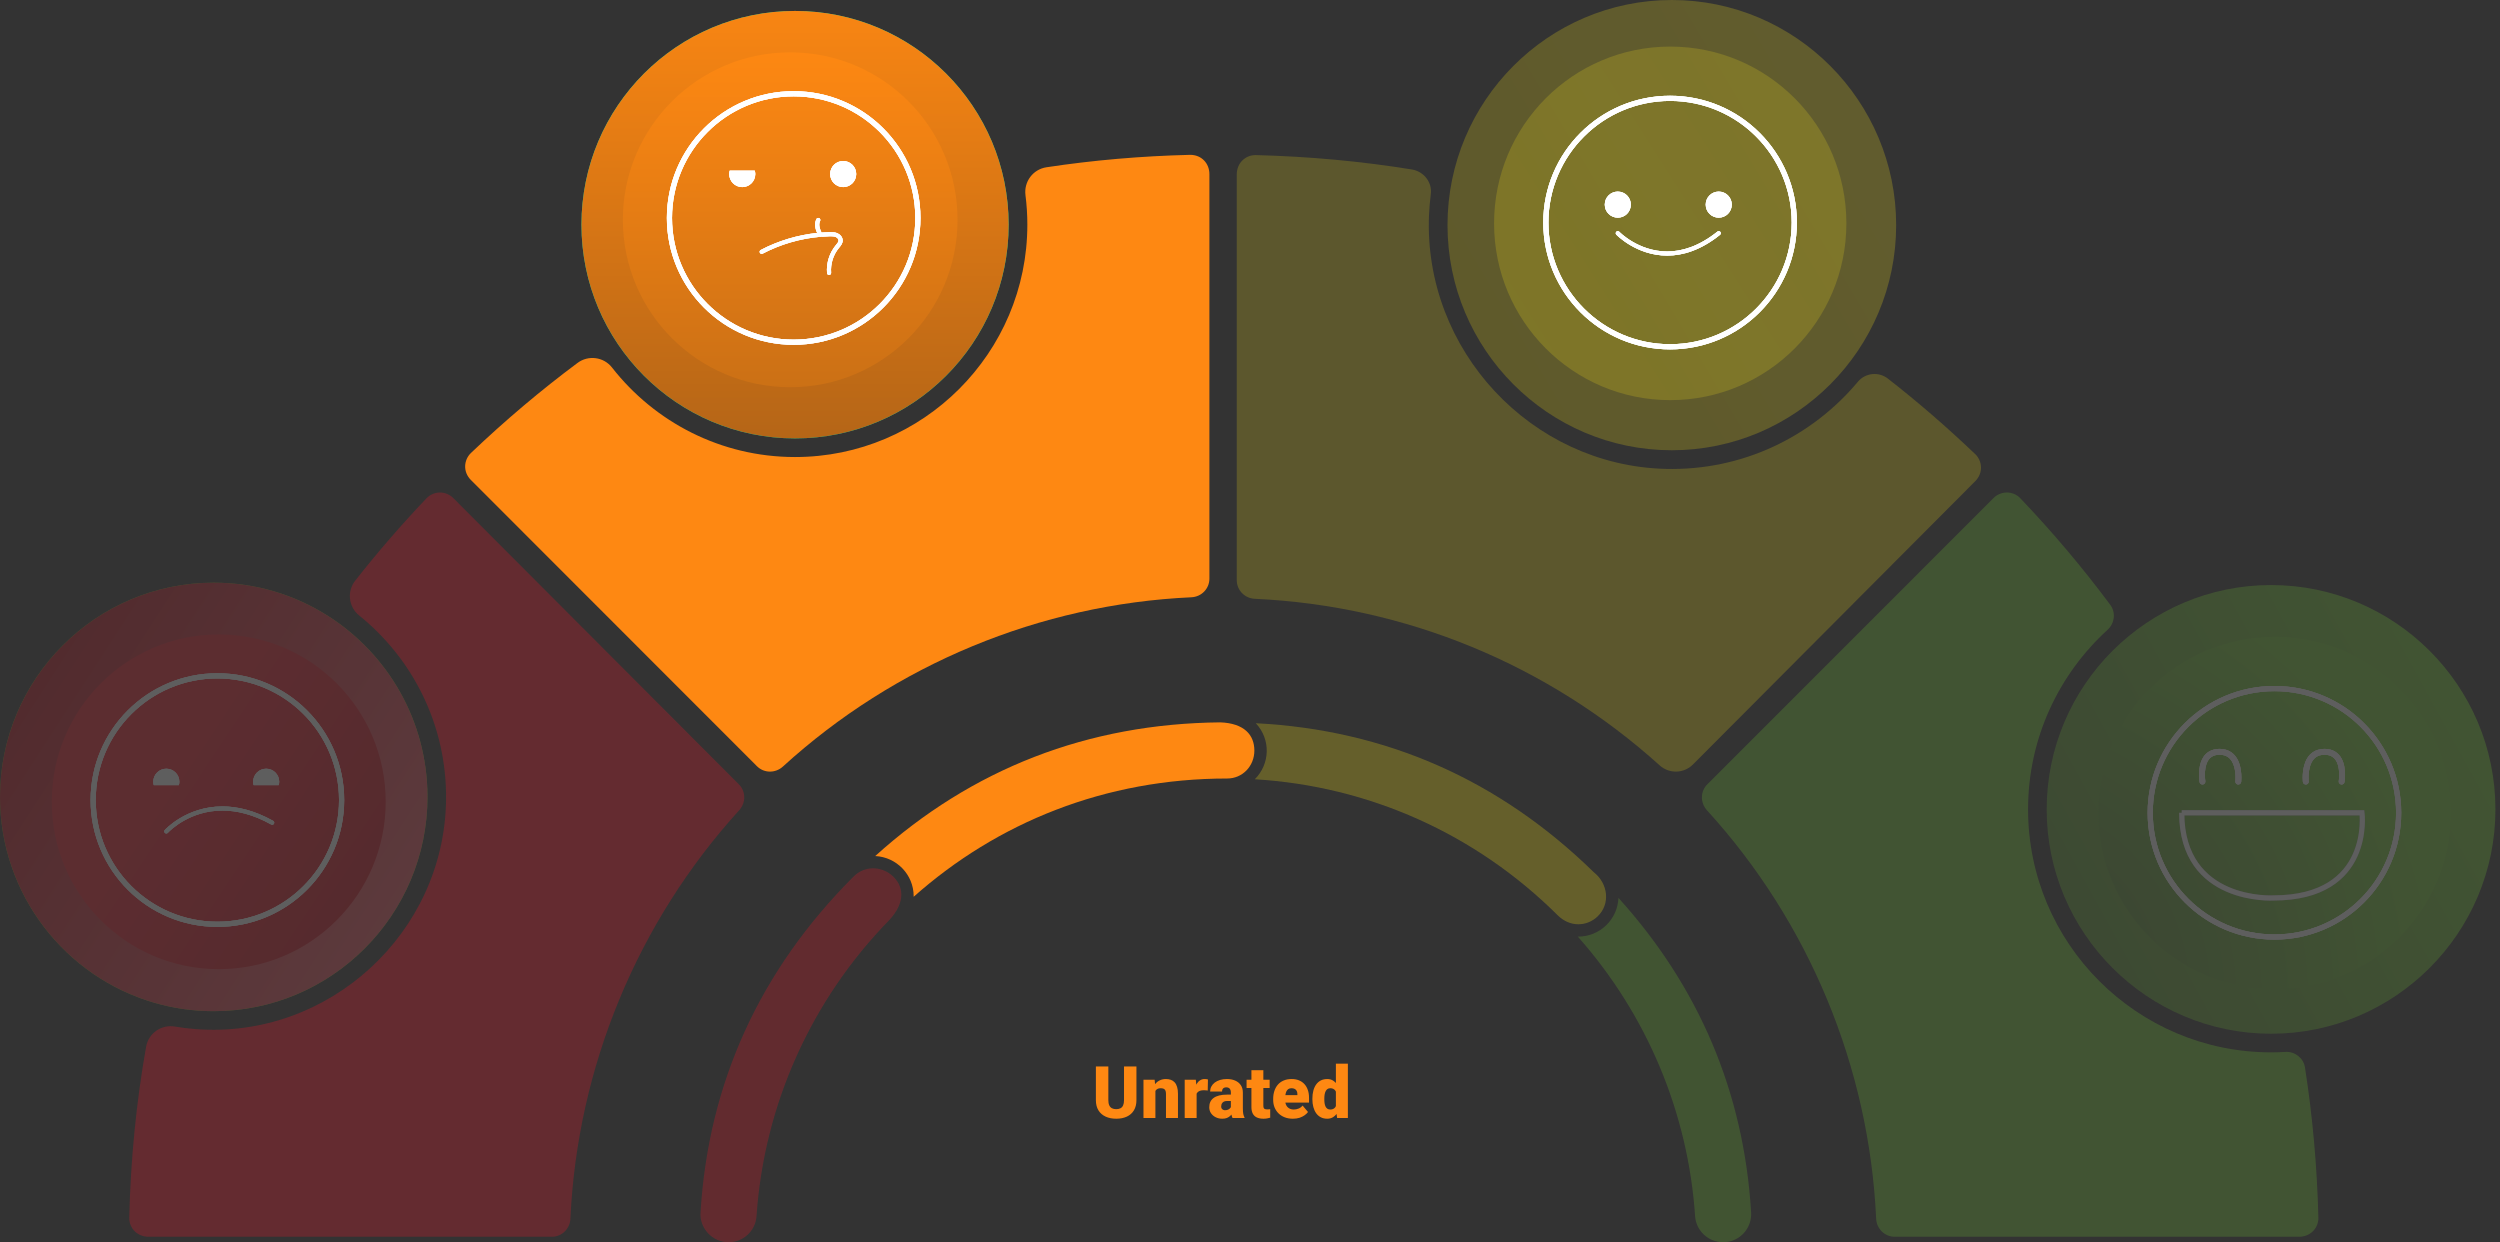 <svg width="483" height="240" viewBox="0 0 483 240" fill="none" xmlns="http://www.w3.org/2000/svg">
<rect x="0" y="0" width="483" height="240" fill="#333333" stroke="none"/>
<path opacity="0.255" d="M142.819 156.532C123.13 178.188 111.543 206.214 110.203 235.464C110.119 237.407 108.539 238.943 106.624 238.943H28.739C26.405 238.943 24.921 237.167 24.968 235.236C25.244 223.934 26.333 212.932 28.224 202.243C28.691 199.615 31.169 197.887 33.79 198.331C35.106 198.559 36.435 198.715 37.788 198.823C63.474 200.815 85.929 180.239 86.18 154.42C86.324 140.071 79.728 127.246 69.387 118.908C67.328 117.252 66.993 114.253 68.633 112.177C72.906 106.73 77.502 101.428 82.398 96.269C83.834 94.781 86.156 94.805 87.556 96.209L142.747 151.529C144.148 152.921 144.1 155.128 142.819 156.532Z" fill="#F51728"/>
<g opacity="0.213">
<path d="M82.589 153.965C82.589 176.784 64.06 195.356 41.294 195.356C37.345 195.356 33.526 194.804 29.912 193.76C12.652 188.793 0 172.837 0 153.965C0 131.145 18.517 112.573 41.294 112.573C49.446 112.573 57.046 114.949 63.45 119.052C74.952 126.406 82.589 139.316 82.589 153.965Z" fill="#7DE314"/>
<path d="M82.589 153.965C82.589 176.784 64.06 195.356 41.294 195.356C37.345 195.356 33.526 194.804 29.912 193.76C12.652 188.793 0 172.837 0 153.965C0 131.145 18.517 112.573 41.294 112.573C49.446 112.573 57.046 114.949 63.45 119.052C74.952 126.406 82.589 139.316 82.589 153.965Z" fill="url(#paint0_linear_1_1954)"/>
<path d="M42.258 122.573C24.447 122.573 10 137.054 10 154.906C10 172.759 24.447 187.24 42.258 187.24C60.068 187.24 74.515 172.759 74.515 154.906C74.515 137.054 60.068 122.573 42.258 122.573Z" fill="url(#paint1_linear_1_1954)"/>
<path d="M65.999 154.573C65.999 167.827 55.254 178.573 41.999 178.573C28.744 178.573 18 167.827 18 154.573C18 141.318 28.744 130.573 41.999 130.573C55.254 130.573 65.999 141.318 65.999 154.573" stroke="white"/>
<path fill-rule="evenodd" clip-rule="evenodd" d="M34.553 151.693H29.713C29.656 151.482 29.615 151.264 29.615 151.036C29.615 149.645 30.742 148.518 32.132 148.518C33.523 148.518 34.65 149.645 34.65 151.036C34.65 151.264 34.61 151.482 34.553 151.693" fill="white"/>
<path fill-rule="evenodd" clip-rule="evenodd" d="M53.845 151.693H49.006C48.948 151.482 48.908 151.264 48.908 151.036C48.908 149.645 50.034 148.518 51.425 148.518C52.816 148.518 53.943 149.645 53.943 151.036C53.943 151.264 53.902 151.482 53.845 151.693" fill="white"/>
<path fill-rule="evenodd" clip-rule="evenodd" d="M32.133 161.026C32.038 161.026 31.942 160.992 31.867 160.923C31.703 160.776 31.69 160.525 31.837 160.362C31.856 160.341 32.88 159.207 34.78 158.072C36.678 156.938 39.461 155.802 42.974 155.802C45.806 155.801 49.107 156.543 52.778 158.593C52.971 158.701 53.039 158.942 52.932 159.134C52.859 159.265 52.724 159.339 52.584 159.339C52.519 159.339 52.452 159.322 52.391 159.288C48.823 157.297 45.667 156.598 42.974 156.598C42.969 156.598 42.965 156.598 42.961 156.598C36.715 156.598 32.894 160.402 32.467 160.853L32.428 160.894C32.35 160.981 32.242 161.026 32.133 161.026" fill="white"/>
<path d="M65.999 154.573C65.999 167.827 55.254 178.573 41.999 178.573C28.744 178.573 18 167.827 18 154.573C18 141.318 28.744 130.573 41.999 130.573C55.254 130.573 65.999 141.318 65.999 154.573" stroke="white"/>
<path fill-rule="evenodd" clip-rule="evenodd" d="M34.553 151.693H29.713C29.656 151.482 29.615 151.264 29.615 151.036C29.615 149.645 30.742 148.518 32.132 148.518C33.523 148.518 34.65 149.645 34.65 151.036C34.65 151.264 34.61 151.482 34.553 151.693" fill="white"/>
<path fill-rule="evenodd" clip-rule="evenodd" d="M53.845 151.693H49.006C48.948 151.482 48.908 151.264 48.908 151.036C48.908 149.645 50.034 148.518 51.425 148.518C52.816 148.518 53.943 149.645 53.943 151.036C53.943 151.264 53.902 151.482 53.845 151.693" fill="white"/>
<path fill-rule="evenodd" clip-rule="evenodd" d="M32.133 161.026C32.038 161.026 31.942 160.992 31.867 160.923C31.703 160.776 31.69 160.525 31.837 160.362C31.856 160.341 32.88 159.207 34.78 158.072C36.678 156.938 39.461 155.802 42.974 155.802C45.806 155.801 49.107 156.543 52.778 158.593C52.971 158.701 53.039 158.942 52.932 159.134C52.859 159.265 52.724 159.339 52.584 159.339C52.519 159.339 52.452 159.322 52.391 159.288C48.823 157.297 45.667 156.598 42.974 156.598C42.969 156.598 42.965 156.598 42.961 156.598C36.715 156.598 32.894 160.402 32.467 160.853L32.428 160.894C32.35 160.981 32.242 161.026 32.133 161.026" fill="white"/>
<path d="M65.999 154.573C65.999 167.827 55.254 178.573 41.999 178.573C28.744 178.573 18 167.827 18 154.573C18 141.318 28.744 130.573 41.999 130.573C55.254 130.573 65.999 141.318 65.999 154.573" stroke="white"/>
<path fill-rule="evenodd" clip-rule="evenodd" d="M34.553 151.693H29.713C29.656 151.482 29.615 151.264 29.615 151.036C29.615 149.645 30.742 148.518 32.132 148.518C33.523 148.518 34.65 149.645 34.65 151.036C34.65 151.264 34.61 151.482 34.553 151.693" fill="white"/>
<path fill-rule="evenodd" clip-rule="evenodd" d="M53.845 151.693H49.006C48.948 151.482 48.908 151.264 48.908 151.036C48.908 149.645 50.034 148.518 51.425 148.518C52.816 148.518 53.943 149.645 53.943 151.036C53.943 151.264 53.902 151.482 53.845 151.693" fill="white"/>
<path fill-rule="evenodd" clip-rule="evenodd" d="M32.133 161.026C32.038 161.026 31.942 160.992 31.867 160.923C31.703 160.776 31.69 160.525 31.837 160.362C31.856 160.341 32.88 159.207 34.78 158.072C36.678 156.938 39.461 155.802 42.974 155.802C45.806 155.801 49.107 156.543 52.778 158.593C52.971 158.701 53.039 158.942 52.932 159.134C52.859 159.265 52.724 159.339 52.584 159.339C52.519 159.339 52.452 159.322 52.391 159.288C48.823 157.297 45.667 156.598 42.974 156.598C42.969 156.598 42.965 156.598 42.961 156.598C36.715 156.598 32.894 160.402 32.467 160.853L32.428 160.894C32.35 160.981 32.242 161.026 32.133 161.026" fill="white"/>
</g>
<path d="M233.656 33.636V111.804C233.656 113.724 232.133 115.309 230.177 115.393C200.942 116.737 172.906 128.357 151.253 148.102C149.801 149.423 147.606 149.399 146.239 148.03L90.983 92.742C89.4 91.157 89.592 88.853 90.995 87.508C97.629 81.194 104.491 75.397 111.581 70.115C113.68 68.555 116.631 68.951 118.239 71.003C126.468 81.531 139.257 88.3 153.604 88.3C178.353 88.3 198.483 68.159 198.483 43.407C198.483 41.486 198.363 39.59 198.123 37.717C197.787 35.101 199.574 32.712 202.178 32.316C211.223 30.947 220.484 30.143 229.949 29.915C232.145 29.915 233.656 31.572 233.656 33.636Z" fill="#FE8812"/>
<ellipse cx="153.604" cy="43.407" rx="41.268" ry="41.292" fill="#01CC9B"/>
<ellipse cx="153.604" cy="43.407" rx="41.268" ry="41.292" fill="url(#paint2_linear_1_1954)"/>
<path d="M152.667 10.115C134.817 10.115 120.337 24.603 120.337 42.464C120.337 60.326 134.817 74.814 152.667 74.814C170.518 74.814 184.997 60.326 184.997 42.464C184.997 24.603 170.53 10.115 152.667 10.115Z" fill="url(#paint3_linear_1_1954)"/>
<path d="M177.336 42.115C177.336 55.369 166.591 66.115 153.336 66.115C140.082 66.115 129.337 55.369 129.337 42.115C129.337 28.86 140.082 18.115 153.336 18.115C166.591 18.115 177.336 28.86 177.336 42.115" stroke="white"/>
<path fill-rule="evenodd" clip-rule="evenodd" d="M162.905 36.145C161.514 36.145 160.387 35.017 160.387 33.627C160.387 32.236 161.514 31.109 162.905 31.109C164.295 31.109 165.422 32.236 165.422 33.627C165.422 35.017 164.295 36.145 162.905 36.145" fill="white"/>
<path fill-rule="evenodd" clip-rule="evenodd" d="M160.177 53.12C159.972 53.12 159.797 52.962 159.782 52.755C159.625 50.838 160.237 48.888 161.458 47.403L161.535 47.31C161.776 47.019 162.004 46.745 162.008 46.466C162.012 46.162 161.73 45.901 161.465 45.79C161.187 45.672 160.862 45.646 160.525 45.646C160.438 45.646 160.35 45.648 160.261 45.65C159.688 45.664 159.115 45.696 158.543 45.744C158.602 45.738 158.661 45.717 158.714 45.683C158.898 45.564 158.953 45.318 158.832 45.133C158.831 45.13 158.785 45.056 158.719 44.932C159.226 44.893 159.734 44.867 160.241 44.855C160.333 44.852 160.426 44.851 160.52 44.851C160.94 44.851 161.37 44.886 161.775 45.057C162.293 45.277 162.812 45.8 162.804 46.477C162.797 47.038 162.436 47.47 162.146 47.819L162.071 47.909C160.98 49.235 160.435 50.978 160.574 52.69C160.591 52.909 160.428 53.102 160.21 53.119L160.177 53.12M147.16 49.046C147.017 49.046 146.878 48.969 146.807 48.833C146.705 48.639 146.78 48.399 146.974 48.296C150.351 46.527 154.077 45.407 157.871 45.008C158.015 45.329 158.148 45.539 158.164 45.563C158.24 45.682 158.368 45.746 158.498 45.746C158.506 45.746 158.513 45.746 158.521 45.746C154.631 46.077 150.8 47.19 147.344 49.001C147.285 49.032 147.222 49.046 147.16 49.046" fill="white"/>
<path fill-rule="evenodd" clip-rule="evenodd" d="M158.498 45.746C158.367 45.746 158.239 45.682 158.164 45.563C158.148 45.539 158.014 45.329 157.87 45.008C157.577 44.357 157.239 43.251 157.743 42.314C157.815 42.181 157.953 42.105 158.095 42.105C158.158 42.105 158.223 42.121 158.282 42.154C158.476 42.258 158.548 42.499 158.444 42.692C158.036 43.449 158.492 44.496 158.719 44.932C158.784 45.056 158.831 45.13 158.832 45.133C158.952 45.318 158.898 45.564 158.714 45.683C158.66 45.717 158.601 45.738 158.543 45.744C158.535 45.745 158.528 45.745 158.521 45.745C158.513 45.746 158.506 45.746 158.498 45.746" fill="white"/>
<path fill-rule="evenodd" clip-rule="evenodd" d="M143.403 36.145C142.012 36.145 140.885 35.017 140.885 33.627C140.885 33.398 140.925 33.181 140.983 32.97H145.822C145.879 33.181 145.92 33.398 145.92 33.627C145.92 35.017 144.793 36.145 143.403 36.145" fill="white"/>
<path d="M177.336 42.115C177.336 55.369 166.591 66.115 153.336 66.115C140.082 66.115 129.337 55.369 129.337 42.115C129.337 28.86 140.082 18.115 153.336 18.115C166.591 18.115 177.336 28.86 177.336 42.115" stroke="white"/>
<path fill-rule="evenodd" clip-rule="evenodd" d="M162.905 36.145C161.514 36.145 160.387 35.017 160.387 33.627C160.387 32.236 161.514 31.109 162.905 31.109C164.295 31.109 165.422 32.236 165.422 33.627C165.422 35.017 164.295 36.145 162.905 36.145" fill="white"/>
<path fill-rule="evenodd" clip-rule="evenodd" d="M160.177 53.12C159.972 53.12 159.797 52.962 159.782 52.755C159.625 50.838 160.237 48.888 161.458 47.403L161.535 47.31C161.776 47.019 162.004 46.745 162.008 46.466C162.012 46.162 161.73 45.901 161.465 45.79C161.187 45.672 160.862 45.646 160.525 45.646C160.438 45.646 160.35 45.648 160.261 45.65C159.688 45.664 159.115 45.696 158.543 45.744C158.602 45.738 158.661 45.717 158.714 45.683C158.898 45.564 158.953 45.318 158.832 45.133C158.831 45.13 158.785 45.056 158.719 44.932C159.226 44.893 159.734 44.867 160.241 44.855C160.333 44.852 160.426 44.851 160.52 44.851C160.94 44.851 161.37 44.886 161.775 45.057C162.293 45.277 162.812 45.8 162.804 46.477C162.797 47.038 162.436 47.47 162.146 47.819L162.071 47.909C160.98 49.235 160.435 50.978 160.574 52.69C160.591 52.909 160.428 53.102 160.21 53.119L160.177 53.12M147.16 49.046C147.017 49.046 146.878 48.969 146.807 48.833C146.705 48.639 146.78 48.399 146.974 48.296C150.351 46.527 154.077 45.407 157.871 45.008C158.015 45.329 158.148 45.539 158.164 45.563C158.24 45.682 158.368 45.746 158.498 45.746C158.506 45.746 158.513 45.746 158.521 45.746C154.631 46.077 150.8 47.19 147.344 49.001C147.285 49.032 147.222 49.046 147.16 49.046" fill="white"/>
<path fill-rule="evenodd" clip-rule="evenodd" d="M158.498 45.746C158.367 45.746 158.239 45.682 158.164 45.563C158.148 45.539 158.014 45.329 157.87 45.008C157.577 44.357 157.239 43.251 157.743 42.314C157.815 42.181 157.953 42.105 158.095 42.105C158.158 42.105 158.223 42.121 158.282 42.154C158.476 42.258 158.548 42.499 158.444 42.692C158.036 43.449 158.492 44.496 158.719 44.932C158.784 45.056 158.831 45.13 158.832 45.133C158.952 45.318 158.898 45.564 158.714 45.683C158.66 45.717 158.601 45.738 158.543 45.744C158.535 45.745 158.528 45.745 158.521 45.745C158.513 45.746 158.506 45.746 158.498 45.746" fill="white"/>
<path fill-rule="evenodd" clip-rule="evenodd" d="M143.403 36.145C142.012 36.145 140.885 35.017 140.885 33.627C140.885 33.398 140.925 33.181 140.983 32.97H145.822C145.879 33.181 145.92 33.398 145.92 33.627C145.92 35.017 144.793 36.145 143.403 36.145" fill="white"/>
<path d="M177.336 42.115C177.336 55.369 166.591 66.115 153.336 66.115C140.082 66.115 129.337 55.369 129.337 42.115C129.337 28.86 140.082 18.115 153.336 18.115C166.591 18.115 177.336 28.86 177.336 42.115" stroke="white"/>
<path fill-rule="evenodd" clip-rule="evenodd" d="M162.905 36.145C161.514 36.145 160.387 35.017 160.387 33.627C160.387 32.236 161.514 31.109 162.905 31.109C164.295 31.109 165.422 32.236 165.422 33.627C165.422 35.017 164.295 36.145 162.905 36.145" fill="white"/>
<path fill-rule="evenodd" clip-rule="evenodd" d="M160.177 53.12C159.972 53.12 159.797 52.962 159.782 52.755C159.625 50.838 160.237 48.888 161.458 47.403L161.535 47.31C161.776 47.019 162.004 46.745 162.008 46.466C162.012 46.162 161.73 45.901 161.465 45.79C161.187 45.672 160.862 45.646 160.525 45.646C160.438 45.646 160.35 45.648 160.261 45.65C159.688 45.664 159.115 45.696 158.543 45.744C158.602 45.738 158.661 45.717 158.714 45.683C158.898 45.564 158.953 45.318 158.832 45.133C158.831 45.13 158.785 45.056 158.719 44.932C159.226 44.893 159.734 44.867 160.241 44.855C160.333 44.852 160.426 44.851 160.52 44.851C160.94 44.851 161.37 44.886 161.775 45.057C162.293 45.277 162.812 45.8 162.804 46.477C162.797 47.038 162.436 47.47 162.146 47.819L162.071 47.909C160.98 49.235 160.435 50.978 160.574 52.69C160.591 52.909 160.428 53.102 160.21 53.119L160.177 53.12M147.16 49.046C147.017 49.046 146.878 48.969 146.807 48.833C146.705 48.639 146.78 48.399 146.974 48.296C150.351 46.527 154.077 45.407 157.871 45.008C158.015 45.329 158.148 45.539 158.164 45.563C158.24 45.682 158.368 45.746 158.498 45.746C158.506 45.746 158.513 45.746 158.521 45.746C154.631 46.077 150.8 47.19 147.344 49.001C147.285 49.032 147.222 49.046 147.16 49.046" fill="white"/>
<path fill-rule="evenodd" clip-rule="evenodd" d="M158.498 45.746C158.367 45.746 158.239 45.682 158.164 45.563C158.148 45.539 158.014 45.329 157.87 45.008C157.577 44.357 157.239 43.251 157.743 42.314C157.815 42.181 157.953 42.105 158.095 42.105C158.158 42.105 158.223 42.121 158.282 42.154C158.476 42.258 158.548 42.499 158.444 42.692C158.036 43.449 158.492 44.496 158.719 44.932C158.784 45.056 158.831 45.13 158.832 45.133C158.952 45.318 158.898 45.564 158.714 45.683C158.66 45.717 158.601 45.738 158.543 45.744C158.535 45.745 158.528 45.745 158.521 45.745C158.513 45.746 158.506 45.746 158.498 45.746" fill="white"/>
<path fill-rule="evenodd" clip-rule="evenodd" d="M143.403 36.145C142.012 36.145 140.885 35.017 140.885 33.627C140.885 33.398 140.925 33.181 140.983 32.97H145.822C145.879 33.181 145.92 33.398 145.92 33.627C145.92 35.017 144.793 36.145 143.403 36.145" fill="white"/>
<path opacity="0.2" d="M381.61 92.974L327.076 147.701C325.325 149.458 322.506 149.542 320.659 147.881C299.066 128.403 271.536 117.026 242.434 115.69C240.43 115.594 238.943 113.993 238.943 112.091V33.696C238.943 31.457 240.646 29.964 242.554 29.964H242.65C252.942 30.229 262.995 31.156 272.783 32.745C275.062 33.118 276.73 35.201 276.43 37.5C276.262 38.848 276.142 40.221 276.082 41.605C275.038 67.62 295.803 89.904 321.738 90.59C336.661 90.987 350.073 84.354 358.949 73.748C360.401 72.014 362.968 71.762 364.743 73.146C370.514 77.648 376.14 82.512 381.598 87.725H381.61C382.989 89.061 383.217 91.36 381.61 92.974Z" fill="#FFE817"/>
<path opacity="0.244" d="M322.998 0C299.102 0 279.657 19.514 279.657 43.495C279.657 67.476 299.102 86.99 322.998 86.99C346.894 86.99 366.339 67.476 366.339 43.495C366.339 19.514 346.894 0 322.998 0Z" fill="url(#paint4_linear_1_1954)"/>
<path opacity="0.2" d="M322.689 9C303.891 9 288.657 24.289 288.657 43.153C288.657 62.018 303.891 77.306 322.689 77.306C341.487 77.306 356.721 62.018 356.721 43.153C356.721 24.289 341.487 9 322.689 9Z" fill="url(#paint5_linear_1_1954)"/>
<path d="M346.657 43C346.657 56.254 335.912 67 322.657 67C309.403 67 298.657 56.254 298.657 43C298.657 29.745 309.403 19 322.657 19C335.912 19 346.657 29.745 346.657 43" stroke="white"/>
<path fill-rule="evenodd" clip-rule="evenodd" d="M332.059 42.052C330.669 42.052 329.542 40.924 329.542 39.534C329.542 38.144 330.669 37.017 332.059 37.017C333.45 37.017 334.577 38.144 334.577 39.534C334.577 40.924 333.45 42.052 332.059 42.052" fill="white"/>
<path fill-rule="evenodd" clip-rule="evenodd" d="M312.557 42.052C311.167 42.052 310.04 40.924 310.04 39.534C310.04 38.144 311.167 37.017 312.557 37.017C313.949 37.017 315.076 38.144 315.076 39.534C315.076 40.924 313.949 42.052 312.557 42.052" fill="white"/>
<path fill-rule="evenodd" clip-rule="evenodd" d="M322.114 49.382C322.111 49.382 322.108 49.382 322.105 49.382C319.124 49.382 316.669 48.37 314.962 47.362C313.255 46.354 312.288 45.35 312.271 45.331C312.119 45.173 312.123 44.921 312.282 44.769C312.359 44.695 312.458 44.658 312.557 44.658C312.662 44.658 312.766 44.699 312.844 44.781L312.882 44.817L313.003 44.935C313.111 45.037 313.275 45.185 313.491 45.364C313.921 45.72 314.556 46.199 315.367 46.677C316.989 47.634 319.308 48.586 322.105 48.586C324.903 48.584 328.195 47.642 331.811 44.746C331.885 44.687 331.972 44.658 332.06 44.658C332.176 44.658 332.291 44.709 332.37 44.807C332.507 44.979 332.48 45.229 332.309 45.366C328.581 48.358 325.093 49.382 322.114 49.382" fill="white"/>
<path d="M346.657 43C346.657 56.254 335.912 67 322.657 67C309.403 67 298.657 56.254 298.657 43C298.657 29.745 309.403 19 322.657 19C335.912 19 346.657 29.745 346.657 43" stroke="white"/>
<path fill-rule="evenodd" clip-rule="evenodd" d="M332.059 42.052C330.669 42.052 329.542 40.924 329.542 39.534C329.542 38.144 330.669 37.017 332.059 37.017C333.45 37.017 334.577 38.144 334.577 39.534C334.577 40.924 333.45 42.052 332.059 42.052" fill="white"/>
<path fill-rule="evenodd" clip-rule="evenodd" d="M312.557 42.052C311.167 42.052 310.04 40.924 310.04 39.534C310.04 38.144 311.167 37.017 312.557 37.017C313.949 37.017 315.076 38.144 315.076 39.534C315.076 40.924 313.949 42.052 312.557 42.052" fill="white"/>
<path fill-rule="evenodd" clip-rule="evenodd" d="M322.114 49.382C322.111 49.382 322.108 49.382 322.105 49.382C319.124 49.382 316.669 48.37 314.962 47.362C313.255 46.354 312.288 45.35 312.271 45.331C312.119 45.173 312.123 44.921 312.282 44.769C312.359 44.695 312.458 44.658 312.557 44.658C312.662 44.658 312.766 44.699 312.844 44.781L312.882 44.817L313.003 44.935C313.111 45.037 313.275 45.185 313.491 45.364C313.921 45.72 314.556 46.199 315.367 46.677C316.989 47.634 319.308 48.586 322.105 48.586C324.903 48.584 328.195 47.642 331.811 44.746C331.885 44.687 331.972 44.658 332.06 44.658C332.176 44.658 332.291 44.709 332.37 44.807C332.507 44.979 332.48 45.229 332.309 45.366C328.581 48.358 325.093 49.382 322.114 49.382" fill="white"/>
<path d="M346.657 43C346.657 56.254 335.912 67 322.657 67C309.403 67 298.657 56.254 298.657 43C298.657 29.745 309.403 19 322.657 19C335.912 19 346.657 29.745 346.657 43" stroke="white"/>
<path fill-rule="evenodd" clip-rule="evenodd" d="M332.059 42.052C330.669 42.052 329.542 40.924 329.542 39.534C329.542 38.144 330.669 37.017 332.059 37.017C333.45 37.017 334.577 38.144 334.577 39.534C334.577 40.924 333.45 42.052 332.059 42.052" fill="white"/>
<path fill-rule="evenodd" clip-rule="evenodd" d="M312.557 42.052C311.167 42.052 310.04 40.924 310.04 39.534C310.04 38.144 311.167 37.017 312.557 37.017C313.949 37.017 315.076 38.144 315.076 39.534C315.076 40.924 313.949 42.052 312.557 42.052" fill="white"/>
<path fill-rule="evenodd" clip-rule="evenodd" d="M322.114 49.382C322.111 49.382 322.108 49.382 322.105 49.382C319.124 49.382 316.669 48.37 314.962 47.362C313.255 46.354 312.288 45.35 312.271 45.331C312.119 45.173 312.123 44.921 312.282 44.769C312.359 44.695 312.458 44.658 312.557 44.658C312.662 44.658 312.766 44.699 312.844 44.781L312.882 44.817L313.003 44.935C313.111 45.037 313.275 45.185 313.491 45.364C313.921 45.72 314.556 46.199 315.367 46.677C316.989 47.634 319.308 48.586 322.105 48.586C324.903 48.584 328.195 47.642 331.811 44.746C331.885 44.687 331.972 44.658 332.06 44.658C332.176 44.658 332.291 44.709 332.37 44.807C332.507 44.979 332.48 45.229 332.309 45.366C328.581 48.358 325.093 49.382 322.114 49.382" fill="white"/>
<g clip-path="url(#clip0_1_1954)">
<path opacity="0.213" d="M312.684 173.471C312.528 177.626 309.101 180.955 304.895 180.955C304.871 180.955 304.859 180.955 304.835 180.955C318.136 195.946 326.141 214.926 327.495 234.971C327.687 237.785 330.059 240 332.899 240C336.039 240 338.507 237.354 338.316 234.216C336.914 211.142 328.298 190.738 312.684 173.471Z" fill="#77D133"/>
<path opacity="0.247" d="M300.917 176.8C303.349 179.242 306.632 178.979 308.634 177.075C311.186 174.644 310.683 170.693 307.915 168.513C289.676 150.672 267.747 141.008 242.619 139.727C245.591 142.888 245.351 147.654 242.427 150.552C264.5 151.881 285.099 161.089 300.917 176.8Z" fill="#FFE817"/>
<path d="M169.091 165.388C173.213 165.58 176.52 168.98 176.52 173.148C176.52 173.195 176.508 173.231 176.508 173.267C192.661 158.91 213.524 150.408 237.095 150.408C240.078 150.408 242.343 147.989 242.343 145.008C242.343 142.002 240.402 139.727 235.741 139.56C210.181 139.811 187.796 148.492 169.091 165.388Z" fill="#FE8812"/>
<path d="M217.159 206.047H219.559V212.548C219.559 213.323 219.397 213.979 219.073 214.517C218.75 215.05 218.296 215.453 217.713 215.727C217.13 216 216.444 216.137 215.655 216.137C214.876 216.137 214.19 216 213.598 215.727C213.01 215.453 212.549 215.05 212.217 214.517C211.889 213.979 211.725 213.323 211.725 212.548V206.047H214.131V212.548C214.131 212.958 214.19 213.293 214.309 213.553C214.427 213.808 214.6 213.995 214.828 214.113C215.056 214.232 215.332 214.291 215.655 214.291C215.983 214.291 216.259 214.232 216.482 214.113C216.706 213.995 216.874 213.808 216.988 213.553C217.102 213.293 217.159 212.958 217.159 212.548V206.047ZM223.223 210.183V216H220.919V208.604H223.079L223.223 210.183ZM222.949 212.049L222.409 212.062C222.409 211.497 222.478 210.994 222.614 210.552C222.751 210.105 222.945 209.727 223.195 209.417C223.446 209.107 223.744 208.872 224.091 208.713C224.442 208.549 224.831 208.467 225.26 208.467C225.602 208.467 225.914 208.517 226.196 208.617C226.483 208.717 226.729 208.879 226.935 209.103C227.144 209.326 227.304 209.622 227.413 209.991C227.527 210.356 227.584 210.807 227.584 211.345V216H225.267V211.338C225.267 211.042 225.226 210.816 225.144 210.661C225.062 210.502 224.943 210.392 224.788 210.333C224.633 210.274 224.444 210.244 224.221 210.244C223.984 210.244 223.783 210.29 223.619 210.381C223.455 210.472 223.323 210.6 223.223 210.764C223.127 210.923 223.056 211.112 223.011 211.331C222.97 211.55 222.949 211.789 222.949 212.049ZM231.187 210.436V216H228.883V208.604H231.036L231.187 210.436ZM233.374 208.549L233.333 210.688C233.242 210.679 233.119 210.668 232.964 210.654C232.809 210.641 232.679 210.634 232.574 210.634C232.305 210.634 232.073 210.666 231.877 210.729C231.686 210.789 231.526 210.88 231.398 211.003C231.275 211.121 231.184 211.272 231.125 211.454C231.07 211.636 231.045 211.848 231.05 212.09L230.633 211.816C230.633 211.32 230.681 210.868 230.776 210.463C230.877 210.053 231.018 209.7 231.2 209.403C231.382 209.103 231.604 208.872 231.863 208.713C232.123 208.549 232.415 208.467 232.738 208.467C232.852 208.467 232.964 208.474 233.073 208.487C233.187 208.501 233.287 208.521 233.374 208.549ZM237.804 214.141V211.092C237.804 210.882 237.774 210.702 237.715 210.552C237.656 210.401 237.562 210.285 237.435 210.203C237.307 210.117 237.136 210.073 236.922 210.073C236.749 210.073 236.601 210.103 236.478 210.162C236.354 210.221 236.261 210.31 236.197 210.429C236.133 210.547 236.102 210.698 236.102 210.88H233.798C233.798 210.538 233.873 210.221 234.023 209.93C234.178 209.633 234.397 209.376 234.68 209.157C234.967 208.938 235.309 208.77 235.705 208.651C236.106 208.528 236.553 208.467 237.045 208.467C237.633 208.467 238.157 208.565 238.617 208.761C239.082 208.957 239.449 209.251 239.718 209.643C239.987 210.03 240.121 210.518 240.121 211.105V214.134C240.121 214.617 240.148 214.984 240.203 215.234C240.258 215.48 240.335 215.697 240.436 215.884V216H238.125C238.016 215.772 237.934 215.494 237.879 215.166C237.829 214.833 237.804 214.492 237.804 214.141ZM238.084 211.481L238.098 212.712H237.079C236.865 212.712 236.683 212.742 236.532 212.801C236.386 212.86 236.268 212.942 236.177 213.047C236.09 213.147 236.026 213.261 235.985 213.389C235.949 213.516 235.931 213.651 235.931 213.792C235.931 213.929 235.963 214.052 236.026 214.161C236.095 214.266 236.186 214.348 236.3 214.407C236.414 214.466 236.541 214.496 236.683 214.496C236.938 214.496 237.154 214.448 237.332 214.353C237.514 214.252 237.653 214.132 237.749 213.99C237.845 213.849 237.893 213.717 237.893 213.594L238.398 214.537C238.307 214.719 238.202 214.904 238.084 215.091C237.97 215.278 237.826 215.451 237.653 215.61C237.485 215.765 237.277 215.893 237.031 215.993C236.785 216.089 236.487 216.137 236.136 216.137C235.68 216.137 235.261 216.043 234.878 215.856C234.5 215.67 234.197 215.41 233.969 215.077C233.741 214.74 233.627 214.353 233.627 213.915C233.627 213.532 233.695 213.19 233.832 212.89C233.973 212.589 234.185 212.334 234.468 212.124C234.75 211.914 235.11 211.755 235.548 211.646C235.985 211.536 236.5 211.481 237.093 211.481H238.084ZM245.296 208.604V210.203H240.839V208.604H245.296ZM241.775 206.765H244.079V213.587C244.079 213.783 244.102 213.936 244.147 214.045C244.193 214.15 244.271 214.225 244.38 214.271C244.494 214.312 244.644 214.332 244.831 214.332C244.963 214.332 245.073 214.33 245.159 214.325C245.246 214.316 245.328 214.305 245.405 214.291V215.938C245.209 216.002 245.004 216.05 244.79 216.082C244.576 216.118 244.348 216.137 244.106 216.137C243.614 216.137 243.193 216.059 242.842 215.904C242.495 215.749 242.231 215.506 242.049 215.173C241.867 214.84 241.775 214.407 241.775 213.874V206.765ZM249.794 216.137C249.192 216.137 248.655 216.043 248.181 215.856C247.707 215.665 247.306 215.403 246.978 215.07C246.654 214.738 246.406 214.355 246.232 213.922C246.064 213.489 245.979 213.031 245.979 212.548V212.288C245.979 211.746 246.055 211.244 246.205 210.784C246.355 210.319 246.579 209.914 246.875 209.567C247.171 209.221 247.543 208.952 247.989 208.761C248.436 208.565 248.955 208.467 249.548 208.467C250.072 208.467 250.541 208.551 250.956 208.72C251.371 208.888 251.722 209.13 252.009 209.444C252.3 209.759 252.521 210.139 252.672 210.586C252.827 211.033 252.904 211.534 252.904 212.09V213.026H246.861V211.584H250.655V211.406C250.66 211.16 250.617 210.951 250.525 210.777C250.439 210.604 250.311 210.472 250.143 210.381C249.974 210.29 249.769 210.244 249.527 210.244C249.277 210.244 249.069 210.299 248.905 210.408C248.746 210.518 248.62 210.668 248.529 210.859C248.443 211.046 248.381 211.263 248.345 211.509C248.308 211.755 248.29 212.015 248.29 212.288V212.548C248.29 212.821 248.326 213.07 248.399 213.293C248.477 213.516 248.586 213.708 248.728 213.867C248.873 214.022 249.047 214.143 249.247 214.229C249.452 214.316 249.685 214.359 249.944 214.359C250.259 214.359 250.569 214.3 250.874 214.182C251.179 214.063 251.441 213.867 251.66 213.594L252.706 214.838C252.556 215.052 252.341 215.259 252.063 215.46C251.79 215.66 251.462 215.825 251.079 215.952C250.696 216.075 250.268 216.137 249.794 216.137ZM258.093 214.305V205.5H260.41V216H258.332L258.093 214.305ZM253.554 212.391V212.247C253.554 211.687 253.615 211.176 253.738 210.716C253.861 210.251 254.044 209.852 254.285 209.52C254.527 209.182 254.827 208.923 255.188 208.74C255.548 208.558 255.962 208.467 256.432 208.467C256.851 208.467 257.218 208.565 257.532 208.761C257.847 208.952 258.116 209.221 258.339 209.567C258.562 209.914 258.744 210.319 258.886 210.784C259.027 211.244 259.134 211.741 259.207 212.274V212.445C259.134 212.947 259.027 213.421 258.886 213.867C258.744 214.309 258.562 214.701 258.339 215.043C258.116 215.385 257.844 215.654 257.525 215.85C257.211 216.041 256.842 216.137 256.418 216.137C255.949 216.137 255.534 216.043 255.174 215.856C254.818 215.67 254.52 215.408 254.278 215.07C254.041 214.733 253.861 214.337 253.738 213.881C253.615 213.425 253.554 212.928 253.554 212.391ZM255.857 212.247V212.391C255.857 212.669 255.876 212.926 255.912 213.163C255.949 213.4 256.01 213.61 256.097 213.792C256.188 213.97 256.306 214.109 256.452 214.209C256.603 214.309 256.787 214.359 257.006 214.359C257.302 214.359 257.546 214.289 257.737 214.147C257.933 214.006 258.077 213.806 258.168 213.546C258.264 213.286 258.305 212.981 258.291 212.63V212.09C258.3 211.789 258.28 211.525 258.229 211.297C258.179 211.064 258.1 210.871 257.99 210.716C257.885 210.561 257.751 210.445 257.587 210.367C257.427 210.285 257.238 210.244 257.02 210.244C256.805 210.244 256.623 210.294 256.473 210.395C256.327 210.495 256.208 210.636 256.117 210.818C256.026 210.996 255.96 211.208 255.919 211.454C255.878 211.696 255.857 211.96 255.857 212.247Z" fill="#FE8812"/>
<path opacity="0.247" d="M171.739 177.829V177.829C175.083 174.285 174.651 171.016 172.159 168.992C170.158 167.376 167.054 167.208 164.921 169.34C146.803 187.445 136.857 209.274 135.347 234.217C135.107 237.198 137.552 240 140.763 240C143.603 240 145.976 237.797 146.156 234.971C147.617 213.513 156.689 193.264 171.739 177.829Z" fill="#F51728"/>
</g>
<g opacity="0.213">
<path d="M447.91 235.236C447.958 237.155 446.482 238.943 444.131 238.943H366.063C364.143 238.943 362.56 237.407 362.476 235.464C361.132 206.217 349.518 178.194 329.783 156.541C328.463 155.09 328.487 152.895 329.855 151.527C340.076 141.282 381.432 99.956 385.163 96.213C386.567 94.797 388.918 94.797 390.298 96.237C396.621 102.871 402.415 109.745 407.706 116.858C408.81 118.346 408.558 120.433 407.178 121.681C397.748 130.282 391.822 142.638 391.822 156.374C391.822 182.261 412.889 203.314 438.768 203.314C439.691 203.314 440.615 203.29 441.527 203.23C443.375 203.122 445.03 204.394 445.318 206.229C446.794 215.658 447.658 225.339 447.91 235.236Z" fill="#77D133"/>
<path d="M438.768 113.032C414.869 113.032 395.421 132.477 395.421 156.374C395.421 180.27 414.869 199.716 438.768 199.716C462.667 199.716 482.115 180.27 482.115 156.374C482.127 132.477 462.679 113.032 438.768 113.032Z" fill="url(#paint6_linear_1_1954)"/>
<path d="M439.458 123.032C420.658 123.032 405.421 138.267 405.421 157.065C405.421 175.863 420.658 191.098 439.458 191.098C458.258 191.098 473.495 175.863 473.495 157.065C473.495 138.267 458.258 123.032 439.458 123.032Z" fill="url(#paint7_radial_1_1954)"/>
<path d="M463.42 157.032C463.42 170.286 452.675 181.032 439.42 181.032C426.166 181.032 415.421 170.286 415.421 157.032C415.421 143.777 426.166 133.032 439.42 133.032C452.675 133.032 463.42 143.777 463.42 157.032" stroke="white"/>
<path fill-rule="evenodd" clip-rule="evenodd" d="M426.068 150.908L426.066 150.892C426.05 150.794 425.984 150.312 425.984 149.683C425.98 148.884 426.101 147.852 426.512 147.097C426.716 146.716 426.982 146.406 427.342 146.183C427.701 145.961 428.166 145.815 428.814 145.813C429.537 145.815 430.047 145.995 430.447 146.269C431.043 146.68 431.417 147.36 431.635 148.117C431.853 148.868 431.906 149.67 431.905 150.224C431.905 150.446 431.897 150.629 431.889 150.754L431.879 150.896L431.875 150.939C431.841 151.249 432.063 151.527 432.373 151.561C432.682 151.596 432.962 151.373 432.996 151.063C432.997 151.047 433.033 150.722 433.033 150.224C433.03 149.393 432.942 148.084 432.378 146.903C432.095 146.315 431.683 145.754 431.089 145.342C430.496 144.93 429.73 144.684 428.814 144.686C427.993 144.684 427.299 144.881 426.747 145.225C425.914 145.742 425.442 146.552 425.182 147.362C424.922 148.175 424.856 149.008 424.855 149.683C424.856 150.492 424.953 151.073 424.956 151.094C425.007 151.401 425.298 151.608 425.605 151.557C425.912 151.506 426.12 151.215 426.068 150.908" fill="white"/>
<path fill-rule="evenodd" clip-rule="evenodd" d="M452.958 151.094C452.961 151.073 453.058 150.492 453.059 149.683C453.055 148.784 452.947 147.599 452.396 146.563C452.12 146.046 451.72 145.568 451.167 145.225C450.615 144.881 449.922 144.684 449.101 144.686C448.185 144.684 447.419 144.929 446.826 145.342C445.933 145.963 445.456 146.903 445.196 147.802C444.935 148.708 444.882 149.6 444.881 150.223C444.881 150.722 444.917 151.047 444.919 151.063C444.953 151.373 445.232 151.596 445.541 151.561C445.851 151.527 446.074 151.249 446.039 150.939L446.035 150.896C446.027 150.802 446.009 150.557 446.009 150.223C446.006 149.483 446.107 148.306 446.552 147.392C446.773 146.934 447.069 146.545 447.467 146.269C447.867 145.995 448.377 145.815 449.101 145.813C449.748 145.815 450.213 145.961 450.573 146.183C451.109 146.514 451.448 147.057 451.659 147.707C451.868 148.353 451.931 149.084 451.93 149.683C451.931 150.043 451.909 150.354 451.887 150.573C451.876 150.683 451.866 150.769 451.858 150.827L451.848 150.892L451.846 150.908C451.795 151.215 452.002 151.506 452.31 151.557C452.617 151.608 452.907 151.401 452.958 151.094" fill="white"/>
<path d="M463.42 157.032C463.42 170.286 452.675 181.032 439.42 181.032C426.166 181.032 415.421 170.286 415.421 157.032C415.421 143.777 426.166 133.032 439.42 133.032C452.675 133.032 463.42 143.777 463.42 157.032" stroke="white"/>
<path d="M421.508 157.032H456.334C456.334 157.032 458.482 173.483 439.223 173.483C439.223 173.483 421.508 174.535 421.508 157.032" stroke="#979797"/>
<path fill-rule="evenodd" clip-rule="evenodd" d="M426.068 150.908L426.066 150.892C426.05 150.794 425.984 150.312 425.984 149.683C425.98 148.884 426.101 147.852 426.512 147.097C426.716 146.716 426.982 146.406 427.342 146.183C427.701 145.961 428.166 145.815 428.814 145.813C429.537 145.815 430.047 145.995 430.447 146.269C431.043 146.68 431.417 147.36 431.635 148.117C431.853 148.868 431.906 149.67 431.905 150.224C431.905 150.446 431.897 150.629 431.889 150.754L431.879 150.896L431.875 150.939C431.841 151.249 432.063 151.527 432.373 151.561C432.682 151.596 432.962 151.373 432.996 151.063C432.997 151.047 433.033 150.722 433.033 150.224C433.03 149.393 432.942 148.084 432.378 146.903C432.095 146.315 431.683 145.754 431.089 145.342C430.496 144.93 429.73 144.684 428.814 144.686C427.993 144.684 427.299 144.881 426.747 145.225C425.914 145.742 425.442 146.552 425.182 147.362C424.922 148.175 424.856 149.008 424.855 149.683C424.856 150.492 424.953 151.073 424.956 151.094C425.007 151.401 425.298 151.608 425.605 151.557C425.912 151.506 426.12 151.215 426.068 150.908" fill="white"/>
<path fill-rule="evenodd" clip-rule="evenodd" d="M452.958 151.094C452.961 151.073 453.058 150.492 453.059 149.683C453.055 148.784 452.947 147.599 452.396 146.563C452.12 146.046 451.72 145.568 451.167 145.225C450.615 144.881 449.922 144.684 449.101 144.686C448.185 144.684 447.419 144.929 446.826 145.342C445.933 145.963 445.456 146.903 445.196 147.802C444.935 148.708 444.882 149.6 444.881 150.223C444.881 150.722 444.917 151.047 444.919 151.063C444.953 151.373 445.232 151.596 445.541 151.561C445.851 151.527 446.074 151.249 446.039 150.939L446.035 150.896C446.027 150.802 446.009 150.557 446.009 150.223C446.006 149.483 446.107 148.306 446.552 147.392C446.773 146.934 447.069 146.545 447.467 146.269C447.867 145.995 448.377 145.815 449.101 145.813C449.748 145.815 450.213 145.961 450.573 146.183C451.109 146.514 451.448 147.057 451.659 147.707C451.868 148.353 451.931 149.084 451.93 149.683C451.931 150.043 451.909 150.354 451.887 150.573C451.876 150.683 451.866 150.769 451.858 150.827L451.848 150.892L451.846 150.908C451.795 151.215 452.002 151.506 452.31 151.557C452.617 151.608 452.907 151.401 452.958 151.094" fill="white"/>
<path d="M463.42 157.032C463.42 170.286 452.675 181.032 439.42 181.032C426.166 181.032 415.421 170.286 415.421 157.032C415.421 143.777 426.166 133.032 439.42 133.032C452.675 133.032 463.42 143.777 463.42 157.032" stroke="white"/>
<path d="M421.508 157.032H456.334C456.334 157.032 458.482 173.483 439.223 173.483C439.223 173.483 421.508 174.535 421.508 157.032" stroke="white"/>
<path fill-rule="evenodd" clip-rule="evenodd" d="M426.068 150.908L426.066 150.892C426.05 150.794 425.984 150.312 425.984 149.683C425.98 148.884 426.101 147.852 426.512 147.097C426.716 146.716 426.982 146.406 427.342 146.183C427.701 145.961 428.166 145.815 428.814 145.813C429.537 145.815 430.047 145.995 430.447 146.269C431.043 146.68 431.417 147.36 431.635 148.117C431.853 148.868 431.906 149.67 431.905 150.224C431.905 150.446 431.897 150.629 431.889 150.754L431.879 150.896L431.875 150.939C431.841 151.249 432.063 151.527 432.373 151.561C432.682 151.596 432.962 151.373 432.996 151.063C432.997 151.047 433.033 150.722 433.033 150.224C433.03 149.393 432.942 148.084 432.378 146.903C432.095 146.315 431.683 145.754 431.089 145.342C430.496 144.93 429.73 144.684 428.814 144.686C427.993 144.684 427.299 144.881 426.747 145.225C425.914 145.742 425.442 146.552 425.182 147.362C424.922 148.175 424.856 149.008 424.855 149.683C424.856 150.492 424.953 151.073 424.956 151.094C425.007 151.401 425.298 151.608 425.605 151.557C425.912 151.506 426.12 151.215 426.068 150.908" fill="white"/>
<path fill-rule="evenodd" clip-rule="evenodd" d="M452.958 151.094C452.961 151.073 453.058 150.492 453.059 149.683C453.055 148.784 452.947 147.599 452.396 146.563C452.12 146.046 451.72 145.568 451.167 145.225C450.615 144.881 449.922 144.684 449.101 144.686C448.185 144.684 447.419 144.929 446.826 145.342C445.933 145.963 445.456 146.903 445.196 147.802C444.935 148.708 444.882 149.6 444.881 150.223C444.881 150.722 444.917 151.047 444.919 151.063C444.953 151.373 445.232 151.596 445.541 151.561C445.851 151.527 446.074 151.249 446.039 150.939L446.035 150.896C446.027 150.802 446.009 150.557 446.009 150.223C446.006 149.483 446.107 148.306 446.552 147.392C446.773 146.934 447.069 146.545 447.467 146.269C447.867 145.995 448.377 145.815 449.101 145.813C449.748 145.815 450.213 145.961 450.573 146.183C451.109 146.514 451.448 147.057 451.659 147.707C451.868 148.353 451.931 149.084 451.93 149.683C451.931 150.043 451.909 150.354 451.887 150.573C451.876 150.683 451.866 150.769 451.858 150.827L451.848 150.892L451.846 150.908C451.795 151.215 452.002 151.506 452.31 151.557C452.617 151.608 452.907 151.401 452.958 151.094" fill="white"/>
</g>
<defs>
<linearGradient id="paint0_linear_1_1954" x1="-19.355" y1="166.244" x2="53.359" y2="213.278" gradientUnits="userSpaceOnUse">
<stop stop-color="#C40C1A"/>
<stop offset="1" stop-color="#F75562"/>
</linearGradient>
<linearGradient id="paint1_linear_1_1954" x1="100.497" y1="157.432" x2="50.153" y2="123.948" gradientUnits="userSpaceOnUse">
<stop stop-color="#CD0413"/>
<stop offset="1" stop-color="#F51728"/>
</linearGradient>
<linearGradient id="paint2_linear_1_1954" x1="108.006" y1="-5.325" x2="108.006" y2="85.934" gradientUnits="userSpaceOnUse">
<stop stop-color="#FE8812"/>
<stop offset="1" stop-color="#B46517"/>
</linearGradient>
<linearGradient id="paint3_linear_1_1954" x1="190.26" y1="84.159" x2="190.26" y2="8.937" gradientUnits="userSpaceOnUse">
<stop stop-color="#C46D16"/>
<stop offset="1" stop-color="#FE8812"/>
</linearGradient>
<linearGradient id="paint4_linear_1_1954" x1="351.457" y1="-28.025" x2="264.749" y2="23.324" gradientUnits="userSpaceOnUse">
<stop stop-color="#F1DC1E"/>
<stop offset="1" stop-color="#E4CF12"/>
</linearGradient>
<linearGradient id="paint5_linear_1_1954" x1="291.303" y1="116.35" x2="366.631" y2="68.439" gradientUnits="userSpaceOnUse">
<stop stop-color="#FFE817"/>
<stop offset="1" stop-color="#F1DC1F"/>
</linearGradient>
<linearGradient id="paint6_linear_1_1954" x1="419.998" y1="217.802" x2="498.377" y2="174.609" gradientUnits="userSpaceOnUse">
<stop stop-color="#639E35"/>
<stop offset="1" stop-color="#77D133"/>
</linearGradient>
<radialGradient id="paint7_radial_1_1954" cx="0" cy="0" r="1" gradientUnits="userSpaceOnUse" gradientTransform="translate(384.071 192.416) rotate(-32.547) scale(89.192 89.188)">
<stop stop-color="#537738"/>
<stop offset="1" stop-color="#77D133"/>
</radialGradient>
<clipPath id="clip0_1_1954">
<rect width="202.996" height="100.441" fill="white" transform="translate(135.331 139.56)"/>
</clipPath>
</defs>
</svg>
